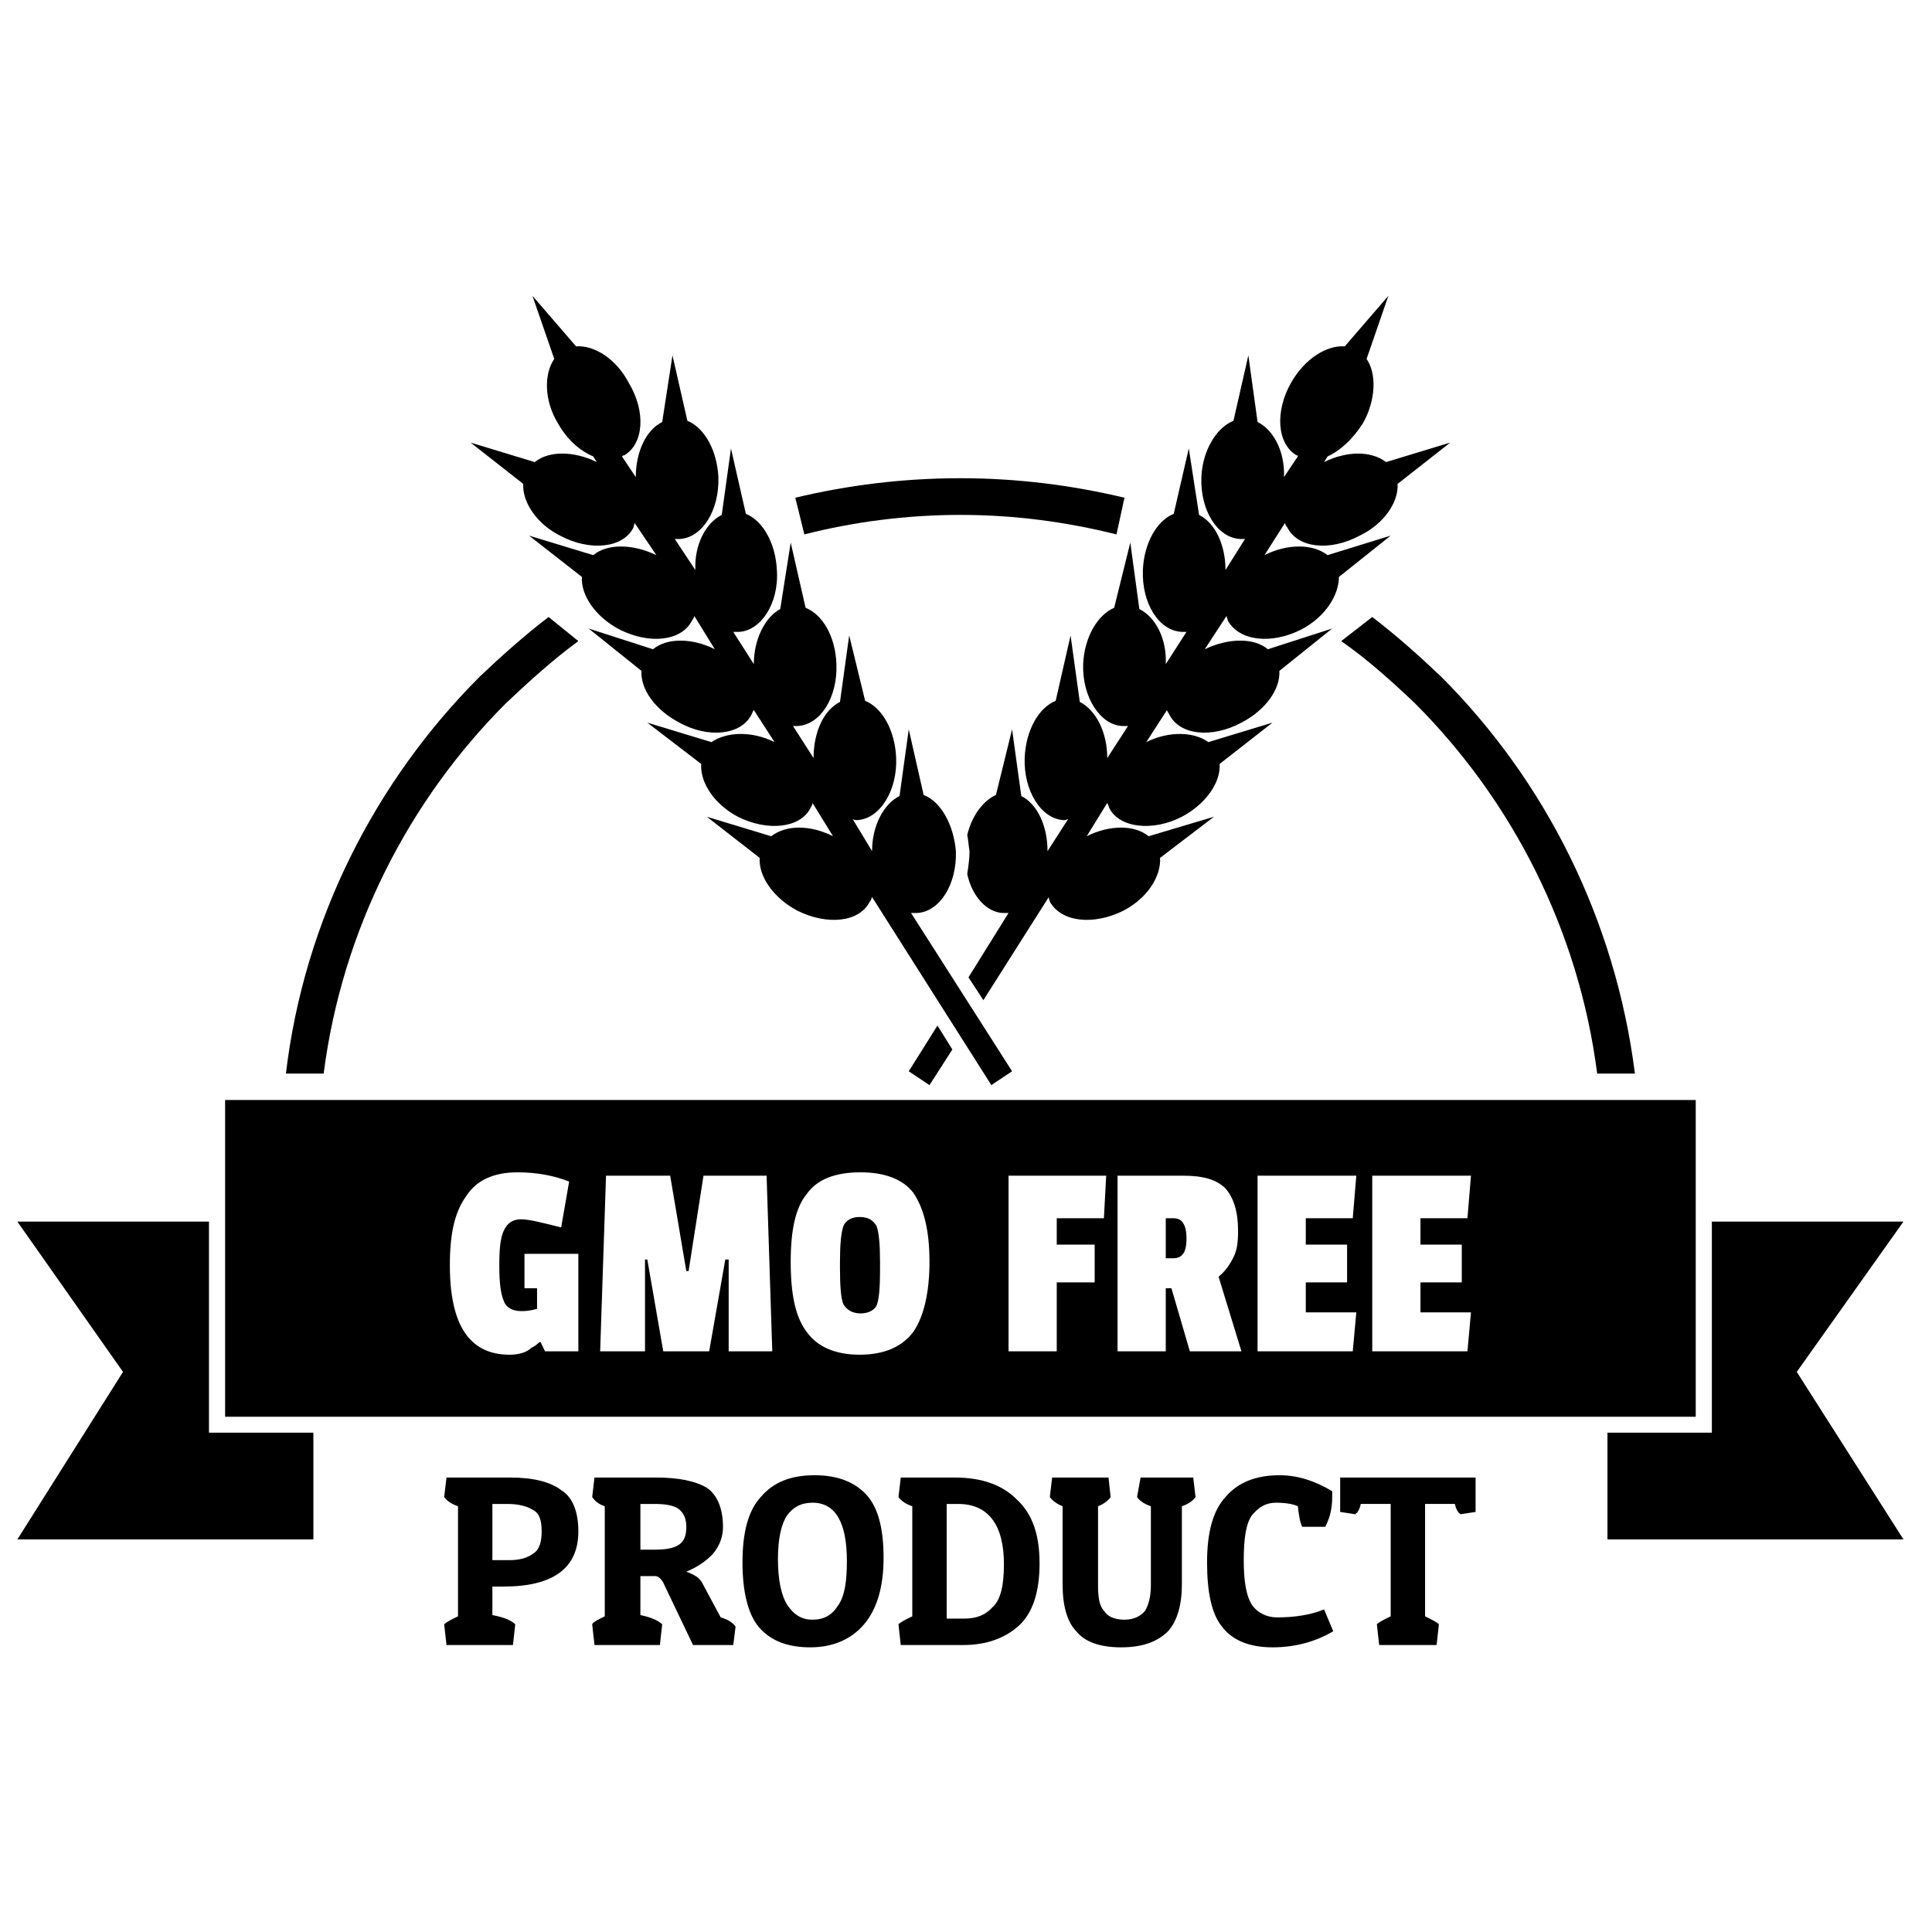 <?xml version="1.0" encoding="UTF-8"?>
<!-- Creator: CorelDRAW -->
<svg xmlns="http://www.w3.org/2000/svg" xmlns:xlink="http://www.w3.org/1999/xlink" xmlns:xodm="http://www.corel.com/coreldraw/odm/2003" xml:space="preserve" width="109px" height="109px" version="1.1" style="shape-rendering:geometricPrecision; text-rendering:geometricPrecision; image-rendering:optimizeQuality; fill-rule:evenodd; clip-rule:evenodd" viewBox="0 0 109 109">
 <defs>
  <style type="text/css">
   <![CDATA[
    .fil0 {fill:black}
   ]]>
  </style>
 </defs>
 <g id="Layer_x0020_1">
  <g id="_2300603294368">
   <path class="fil0" d="M35.74 29.76c-0.58,1.17 -2.46,1.36 -4.14,0.46 -1.3,-0.65 -2.14,-1.88 -2.08,-2.92l-2.97 -2.33 3.62 1.1c0.78,-0.64 2.2,-0.64 3.5,0l-0.2 -0.32c-0.77,-0.32 -1.49,-0.97 -2,-1.88 -0.78,-1.29 -0.78,-2.78 -0.2,-3.62l-1.23 -3.56 2.46 2.85c1.04,-0.07 2.27,0.71 2.98,2.07 0.97,1.62 0.84,3.43 -0.26,4.08 -0.06,0 -0.06,0 -0.13,0.06l0.78 1.17c0,-1.43 0.58,-2.66 1.49,-3.11l0.58 -3.76 0.84 3.69c0.97,0.39 1.68,1.69 1.75,3.18 0.06,1.87 -0.91,3.43 -2.2,3.49 -0.07,0 -0.2,0 -0.26,0l1.16 1.75c-0.06,-1.43 0.59,-2.66 1.49,-3.11l0.52 -3.75 0.84 3.69c0.97,0.39 1.68,1.68 1.75,3.17 0.13,1.88 -0.91,3.43 -2.14,3.49 -0.13,0 -0.19,0 -0.32,0l1.16 1.82c0,-1.43 0.65,-2.66 1.49,-3.11l0.59 -3.75 0.84 3.68c0.97,0.39 1.68,1.62 1.74,3.18 0.07,1.87 -0.9,3.43 -2.2,3.49 -0.06,0 -0.19,0 -0.25,0l1.16 1.81c0,-1.48 0.58,-2.71 1.49,-3.17l0.52 -3.75 0.9 3.69c0.97,0.39 1.69,1.68 1.75,3.23 0.07,1.82 -0.91,3.43 -2.2,3.5 -0.06,0 -0.19,0 -0.26,-0.07l1.1 1.82c0,-1.43 0.65,-2.66 1.55,-3.11l0.52 -3.76 0.84 3.7c0.98,0.38 1.69,1.68 1.82,3.17 0.06,1.87 -0.91,3.43 -2.2,3.49 -0.13,0 -0.2,0 -0.33,0l5.7 8.93 -1.17 0.78 -6.73 -10.61c-0.06,0.13 -0.06,0.19 -0.13,0.26 -0.58,1.16 -2.39,1.35 -4.08,0.51 -1.35,-0.71 -2.2,-1.94 -2.13,-2.98l-2.98 -2.32 3.63 1.1c0.84,-0.65 2.2,-0.65 3.49,0l-1.16 -1.88c0,0.13 -0.07,0.19 -0.13,0.32 -0.59,1.1 -2.4,1.3 -4.08,0.46 -1.36,-0.72 -2.14,-1.95 -2.07,-2.98l-3.04 -2.33 3.62 1.1c0.84,-0.58 2.26,-0.65 3.56,0l-1.17 -1.81c-0.06,0.06 -0.06,0.12 -0.13,0.25 -0.58,1.17 -2.45,1.36 -4.07,0.46 -1.36,-0.71 -2.2,-1.88 -2.14,-2.92l-2.98 -2.39 3.63 1.17c0.78,-0.65 2.2,-0.65 3.49,0l-1.16 -1.88c0,0.06 -0.07,0.19 -0.13,0.26 -0.58,1.16 -2.39,1.36 -4.08,0.51 -1.36,-0.71 -2.2,-1.94 -2.13,-2.97l-2.98 -2.33 3.62 1.1c0.78,-0.65 2.2,-0.65 3.56,0l-1.23 -1.82c0,0.07 -0.06,0.2 -0.06,0.26l0 0zm17.15 28.1l-1.62 2.58 1.17 0.78 1.29 -2.01 -0.84 -1.35zm19.74 -28.1c0.59,1.17 2.4,1.36 4.08,0.46 1.36,-0.65 2.2,-1.88 2.14,-2.92l2.97 -2.33 -3.62 1.1c-0.84,-0.64 -2.2,-0.64 -3.5,0l0.2 -0.32c0.71,-0.32 1.42,-0.97 2,-1.88 0.72,-1.29 0.78,-2.78 0.2,-3.62l1.23 -3.56 -2.46 2.85c-1.04,-0.07 -2.27,0.71 -3.04,2.07 -0.91,1.62 -0.78,3.43 0.32,4.08 0.07,0 0.07,0 0.07,0.06l-0.78 1.17c0.06,-1.43 -0.58,-2.66 -1.49,-3.11l-0.52 -3.76 -0.84 3.69c-0.97,0.39 -1.75,1.69 -1.81,3.18 -0.07,1.87 0.9,3.43 2.2,3.49 0.13,0 0.19,0 0.26,0l-1.1 1.75c0,-1.43 -0.59,-2.66 -1.49,-3.11l-0.58 -3.75 -0.85 3.69c-0.97,0.39 -1.68,1.68 -1.74,3.17 -0.07,1.88 0.9,3.43 2.2,3.49 0.06,0 0.19,0 0.26,0l-1.17 1.82c0.07,-1.43 -0.58,-2.66 -1.49,-3.11l-0.51 -3.75 -0.91 3.68c-0.91,0.39 -1.68,1.62 -1.75,3.18 -0.06,1.87 0.97,3.43 2.2,3.49 0.13,0 0.2,0 0.33,0l-1.17 1.81c0,-1.48 -0.65,-2.71 -1.55,-3.17l-0.52 -3.75 -0.84 3.69c-0.97,0.39 -1.69,1.68 -1.75,3.23 -0.06,1.82 0.91,3.43 2.2,3.5 0.07,0 0.13,0 0.26,-0.07l-1.17 1.82c0,-1.43 -0.58,-2.66 -1.48,-3.11l-0.52 -3.76 -0.91 3.7c-0.71,0.32 -1.36,1.16 -1.62,2.26 0.07,0.32 0.07,0.58 0.13,0.91 0,0.38 -0.06,0.84 -0.13,1.29 0.26,1.23 1.1,2.2 2.07,2.2 0.07,0 0.2,0 0.26,0l-2.26 3.63 0.84 1.29 3.69 -5.82c0,0.13 0.06,0.19 0.06,0.26 0.65,1.16 2.46,1.35 4.15,0.51 1.36,-0.71 2.13,-1.94 2.07,-2.98l3.04 -2.32 -3.69 1.1c-0.78,-0.65 -2.2,-0.65 -3.49,0l1.16 -1.88c0.07,0.13 0.07,0.19 0.13,0.32 0.58,1.1 2.46,1.3 4.08,0.46 1.36,-0.72 2.2,-1.95 2.13,-2.98l2.98 -2.33 -3.62 1.1c-0.78,-0.58 -2.2,-0.65 -3.5,0l1.17 -1.81c0,0.06 0.06,0.12 0.13,0.25 0.58,1.17 2.39,1.36 4.07,0.46 1.36,-0.71 2.2,-1.88 2.14,-2.92l2.98 -2.39 -3.63 1.17c-0.77,-0.65 -2.2,-0.65 -3.56,0l1.23 -1.88c0,0.06 0.07,0.19 0.07,0.26 0.64,1.16 2.46,1.36 4.14,0.51 1.36,-0.71 2.13,-1.94 2.13,-2.97l2.92 -2.33 -3.56 1.1c-0.84,-0.65 -2.27,-0.65 -3.56,0l1.16 -1.82c0,0.07 0.07,0.2 0.13,0.26l0 0z"></path>
   <path class="fil0" d="M82.79 76.24l-5.37 0 0 -9.91 5.57 0 -0.2 2.4 -2.65 0 0 1.49 2.33 0 0 2.13 -2.33 0 0 1.69 2.85 0 -0.2 2.2zm-6.47 0l-5.37 0 0 -9.91 5.57 0 -0.2 2.4 -2.65 0 0 1.49 2.33 0 0 2.13 -2.33 0 0 1.69 2.85 0 -0.2 2.2zm-10.16 -5.25c0.26,0 0.45,-0.06 0.58,-0.25 0.13,-0.13 0.2,-0.46 0.2,-0.85 0,-0.45 -0.07,-0.71 -0.2,-0.9 -0.13,-0.2 -0.32,-0.26 -0.58,-0.26l-0.39 0 0 2.26 0.39 0zm3.69 -1.55c0,0.65 -0.06,1.1 -0.26,1.49 -0.19,0.39 -0.45,0.78 -0.84,1.1l1.29 4.21 -2.91 0 -1.04 -3.56 -0.32 0 0 3.56 -2.72 0 0 -9.91 3.69 0c1.1,0 1.88,0.2 2.4,0.72 0.45,0.51 0.71,1.29 0.71,2.39l0 0zm-7.57 -0.71l-2.66 0 0 1.49 2.14 0 0 2.13 -2.14 0 0 3.89 -2.72 0 0 -9.91 5.51 0 -0.13 2.4zm-12.63 2.46c0,-0.97 -0.06,-1.62 -0.19,-2.01 -0.19,-0.32 -0.45,-0.52 -0.97,-0.52 -0.45,0 -0.78,0.2 -0.91,0.52 -0.13,0.39 -0.19,1.04 -0.19,2.01l0 0.39c0,1.03 0.06,1.68 0.19,2 0.2,0.33 0.52,0.52 0.97,0.52 0.46,0 0.78,-0.19 0.91,-0.45 0.13,-0.33 0.19,-0.97 0.19,-1.94l0 -0.52zm-4.14 -3.82c0.59,-0.84 1.62,-1.23 3.04,-1.23 1.36,0 2.4,0.39 2.98,1.16 0.58,0.85 0.91,2.08 0.91,3.89 0,1.75 -0.33,3.11 -0.91,3.95 -0.64,0.84 -1.62,1.29 -3.04,1.29 -1.36,0 -2.39,-0.45 -2.98,-1.29 -0.64,-0.84 -0.9,-2.14 -0.9,-3.95 0,-1.75 0.26,-3.04 0.9,-3.82l0 0zm-1.94 8.87l-2.46 0 0 -5.18 -0.19 0 -0.91 5.18 -2.59 0 -0.9 -5.18 -0.13 0 0 5.18 -2.53 0 0.33 -9.91 3.62 0 0.91 5.38 0.13 0 0.84 -5.38 3.56 0 0.32 9.91zm-11.91 -6.99c-1.03,-0.26 -1.81,-0.46 -2.26,-0.46 -0.46,0 -0.78,0.2 -0.98,0.65 -0.19,0.39 -0.25,1.04 -0.25,1.94 0,0.91 0.06,1.56 0.25,2.01 0.13,0.39 0.52,0.58 0.98,0.58 0.19,0 0.45,0 0.9,-0.13l0 -1.16 -0.71 0 0 -1.94 3.04 0 0 5.5 -1.88 0 -0.25 -0.52 -0.07 0c-0.19,0.19 -0.32,0.26 -0.45,0.32 -0.26,0.26 -0.71,0.39 -1.23,0.39 -2.27,0 -3.37,-1.68 -3.37,-5.05 0,-1.74 0.26,-2.97 0.91,-3.88 0.58,-0.91 1.55,-1.36 2.91,-1.36 1.1,0 2.07,0.19 2.91,0.52l-0.45 2.59zm64.01 -7.19l0 17.87 -82.97 0 0 -17.87 82.97 0zm0.91 6.86l10.81 0 -6.02 8.48 6.02 9.45 -16.7 0 0 -6.02 5.89 0 0 -11.91zm-84.79 0l-10.81 0 5.96 8.48 -5.96 9.45 16.7 0 0 -6.02 -5.89 0 0 -11.91z"></path>
   <path class="fil0" d="M32.63 36.17c-1.42,1.04 -2.78,2.27 -4.08,3.5 -5.5,5.5 -9.25,12.81 -10.29,20.9l-2.13 0c1.03,-8.67 5.05,-16.5 10.93,-22.39 1.23,-1.17 2.53,-2.33 3.89,-3.37l1.68 1.36z"></path>
   <path class="fil0" d="M77.42 34.81c1.36,1.04 2.66,2.2 3.89,3.37 5.89,5.89 9.83,13.72 10.93,22.39l-2.13 0c-1.04,-8.09 -4.79,-15.4 -10.29,-20.9 -1.3,-1.23 -2.66,-2.46 -4.15,-3.5l1.75 -1.36z"></path>
   <path class="fil0" d="M54.19 26.98c3.17,0 6.27,0.39 9.25,1.1l-0.45 2.07c-2.85,-0.71 -5.76,-1.1 -8.8,-1.1 -3.05,0 -6.02,0.39 -8.81,1.1l-0.51 -2.07c2.97,-0.71 6.08,-1.1 9.32,-1.1l0 0z"></path>
   <path class="fil0" d="M83.25 83.36l0 1.94 -0.84 0.13c-0.13,-0.07 -0.26,-0.26 -0.33,-0.58l-1.68 0 0 6.34c0.39,0.19 0.65,0.32 0.78,0.45l-0.13 1.17 -3.24 0 -0.13 -1.17c0.13,-0.13 0.39,-0.26 0.78,-0.45l0 -6.34 -1.69 0c-0.06,0.32 -0.19,0.51 -0.32,0.58l-0.84 -0.13 0 -1.94 7.64 0zm-10.03 1.62c-0.26,-0.13 -0.72,-0.2 -1.23,-0.2 -0.59,0 -0.98,0.26 -1.36,0.71 -0.33,0.46 -0.46,1.3 -0.46,2.53 0,1.16 0.13,2 0.46,2.52 0.32,0.46 0.84,0.71 1.42,0.71 0.97,0 1.88,-0.13 2.65,-0.45l0.52 1.23c-0.97,0.58 -2.13,0.91 -3.43,0.91 -1.29,0 -2.26,-0.39 -2.85,-1.17 -0.58,-0.71 -0.84,-1.94 -0.84,-3.62 0,-1.69 0.33,-2.92 1.04,-3.69 0.71,-0.84 1.75,-1.23 3.04,-1.23 1.04,0 2.01,0.32 2.98,0.9 0,0 0,0.13 0,0.26 0,0.2 0,0.46 -0.07,0.84 -0.06,0.33 -0.19,0.65 -0.32,0.91l-1.3 0c-0.13,-0.26 -0.19,-0.65 -0.25,-1.16l0 0zm-6.54 4.4c0,1.16 -0.26,2.07 -0.78,2.65 -0.58,0.58 -1.42,0.91 -2.65,0.91 -1.23,0 -2.07,-0.33 -2.53,-0.91 -0.51,-0.52 -0.77,-1.42 -0.77,-2.65l0 -4.4c-0.33,-0.13 -0.59,-0.33 -0.72,-0.52l0.13 -1.1 3.18 0 0.12 1.1c-0.12,0.19 -0.38,0.39 -0.71,0.52l0 4.46c0,0.65 0.07,1.17 0.33,1.43 0.19,0.32 0.58,0.51 1.16,0.51 0.52,0 0.91,-0.19 1.17,-0.51 0.19,-0.33 0.32,-0.78 0.32,-1.43l0 -4.46c-0.39,-0.13 -0.65,-0.33 -0.78,-0.52l0.2 -1.1 2.97 0 0.13 1.1c-0.13,0.19 -0.38,0.39 -0.77,0.52l0 4.4zm-13.27 1.94l0.97 0c0.71,0 1.23,-0.2 1.62,-0.65 0.45,-0.39 0.64,-1.23 0.64,-2.39 0.01,-2.27 -0.9,-3.43 -2.58,-3.43l-0.65 0 0 6.47zm0.91 1.49l-3.5 0 -0.13 -1.17c0.13,-0.13 0.39,-0.26 0.78,-0.45l0 -6.21c-0.39,-0.13 -0.65,-0.33 -0.78,-0.52l0.13 -1.1 3.04 0c1.49,0 2.66,0.39 3.5,1.23 0.9,0.84 1.29,2 1.29,3.62 0,1.62 -0.39,2.79 -1.16,3.5 -0.78,0.71 -1.82,1.1 -3.17,1.1l0 0zm-9.91 -7.32c-0.32,0.46 -0.52,1.3 -0.52,2.46 0,1.23 0.2,2.07 0.52,2.59 0.39,0.58 0.84,0.84 1.43,0.84 0.64,0 1.1,-0.26 1.42,-0.77 0.39,-0.52 0.52,-1.36 0.52,-2.53 0,-2.2 -0.65,-3.3 -1.94,-3.3 -0.65,0 -1.1,0.26 -1.43,0.71l0 0zm1.3 7.45c-1.3,0 -2.27,-0.39 -2.92,-1.17 -0.58,-0.71 -0.9,-1.94 -0.9,-3.62 0,-1.69 0.32,-2.92 1.03,-3.69 0.72,-0.84 1.69,-1.23 3.05,-1.23 1.29,0 2.26,0.39 2.91,1.1 0.65,0.71 0.97,1.87 0.97,3.56 0,1.68 -0.39,2.91 -1.1,3.75 -0.71,0.84 -1.75,1.3 -3.04,1.3l0 0zm-8.81 -8.09l-0.77 0 0 2.58 0.77 0c0.59,0 1.04,-0.06 1.36,-0.25 0.33,-0.2 0.46,-0.52 0.46,-1.04 0,-0.45 -0.13,-0.78 -0.46,-1.03 -0.32,-0.2 -0.77,-0.26 -1.36,-0.26l0 0zm3.89 1.29c0,0.58 -0.2,1.1 -0.59,1.55 -0.38,0.39 -0.84,0.72 -1.48,0.98 0.51,0.19 0.77,0.38 0.9,0.64l1.04 1.94c0.45,0.13 0.71,0.33 0.84,0.52l-0.13 1.04 -2.27 0 -1.61 -3.37c-0.13,-0.32 -0.33,-0.52 -0.52,-0.52l-0.84 0 0 2.2c0.64,0.13 1.03,0.33 1.23,0.52l-0.13 1.17 -3.69 0 -0.13 -1.17c0.06,-0.13 0.32,-0.26 0.71,-0.45l0 -6.21c-0.39,-0.13 -0.58,-0.33 -0.71,-0.52l0.13 -1.1 3.49 0c1.23,0 2.2,0.19 2.85,0.58 0.58,0.39 0.91,1.17 0.91,2.2l0 0zm-12.17 -1.29l-0.84 0 0 3.17 0.97 0c0.58,0 1.03,-0.13 1.36,-0.39 0.32,-0.2 0.45,-0.65 0.45,-1.23 0,-0.65 -0.13,-1.04 -0.52,-1.23 -0.32,-0.19 -0.77,-0.32 -1.42,-0.32l0 0zm-0.2 4.66l-0.64 0 0 1.61c0.71,0.13 1.1,0.33 1.29,0.52l-0.13 1.17 -3.75 0 -0.13 -1.17c0.13,-0.13 0.39,-0.26 0.78,-0.45l0 -6.21c-0.39,-0.13 -0.65,-0.33 -0.78,-0.52l0.13 -1.1 3.62 0c1.3,0 2.27,0.26 2.85,0.71 0.65,0.39 0.97,1.23 0.97,2.33 0,2.07 -1.42,3.11 -4.21,3.11l0 0z"></path>
  </g>
 </g>
</svg>
